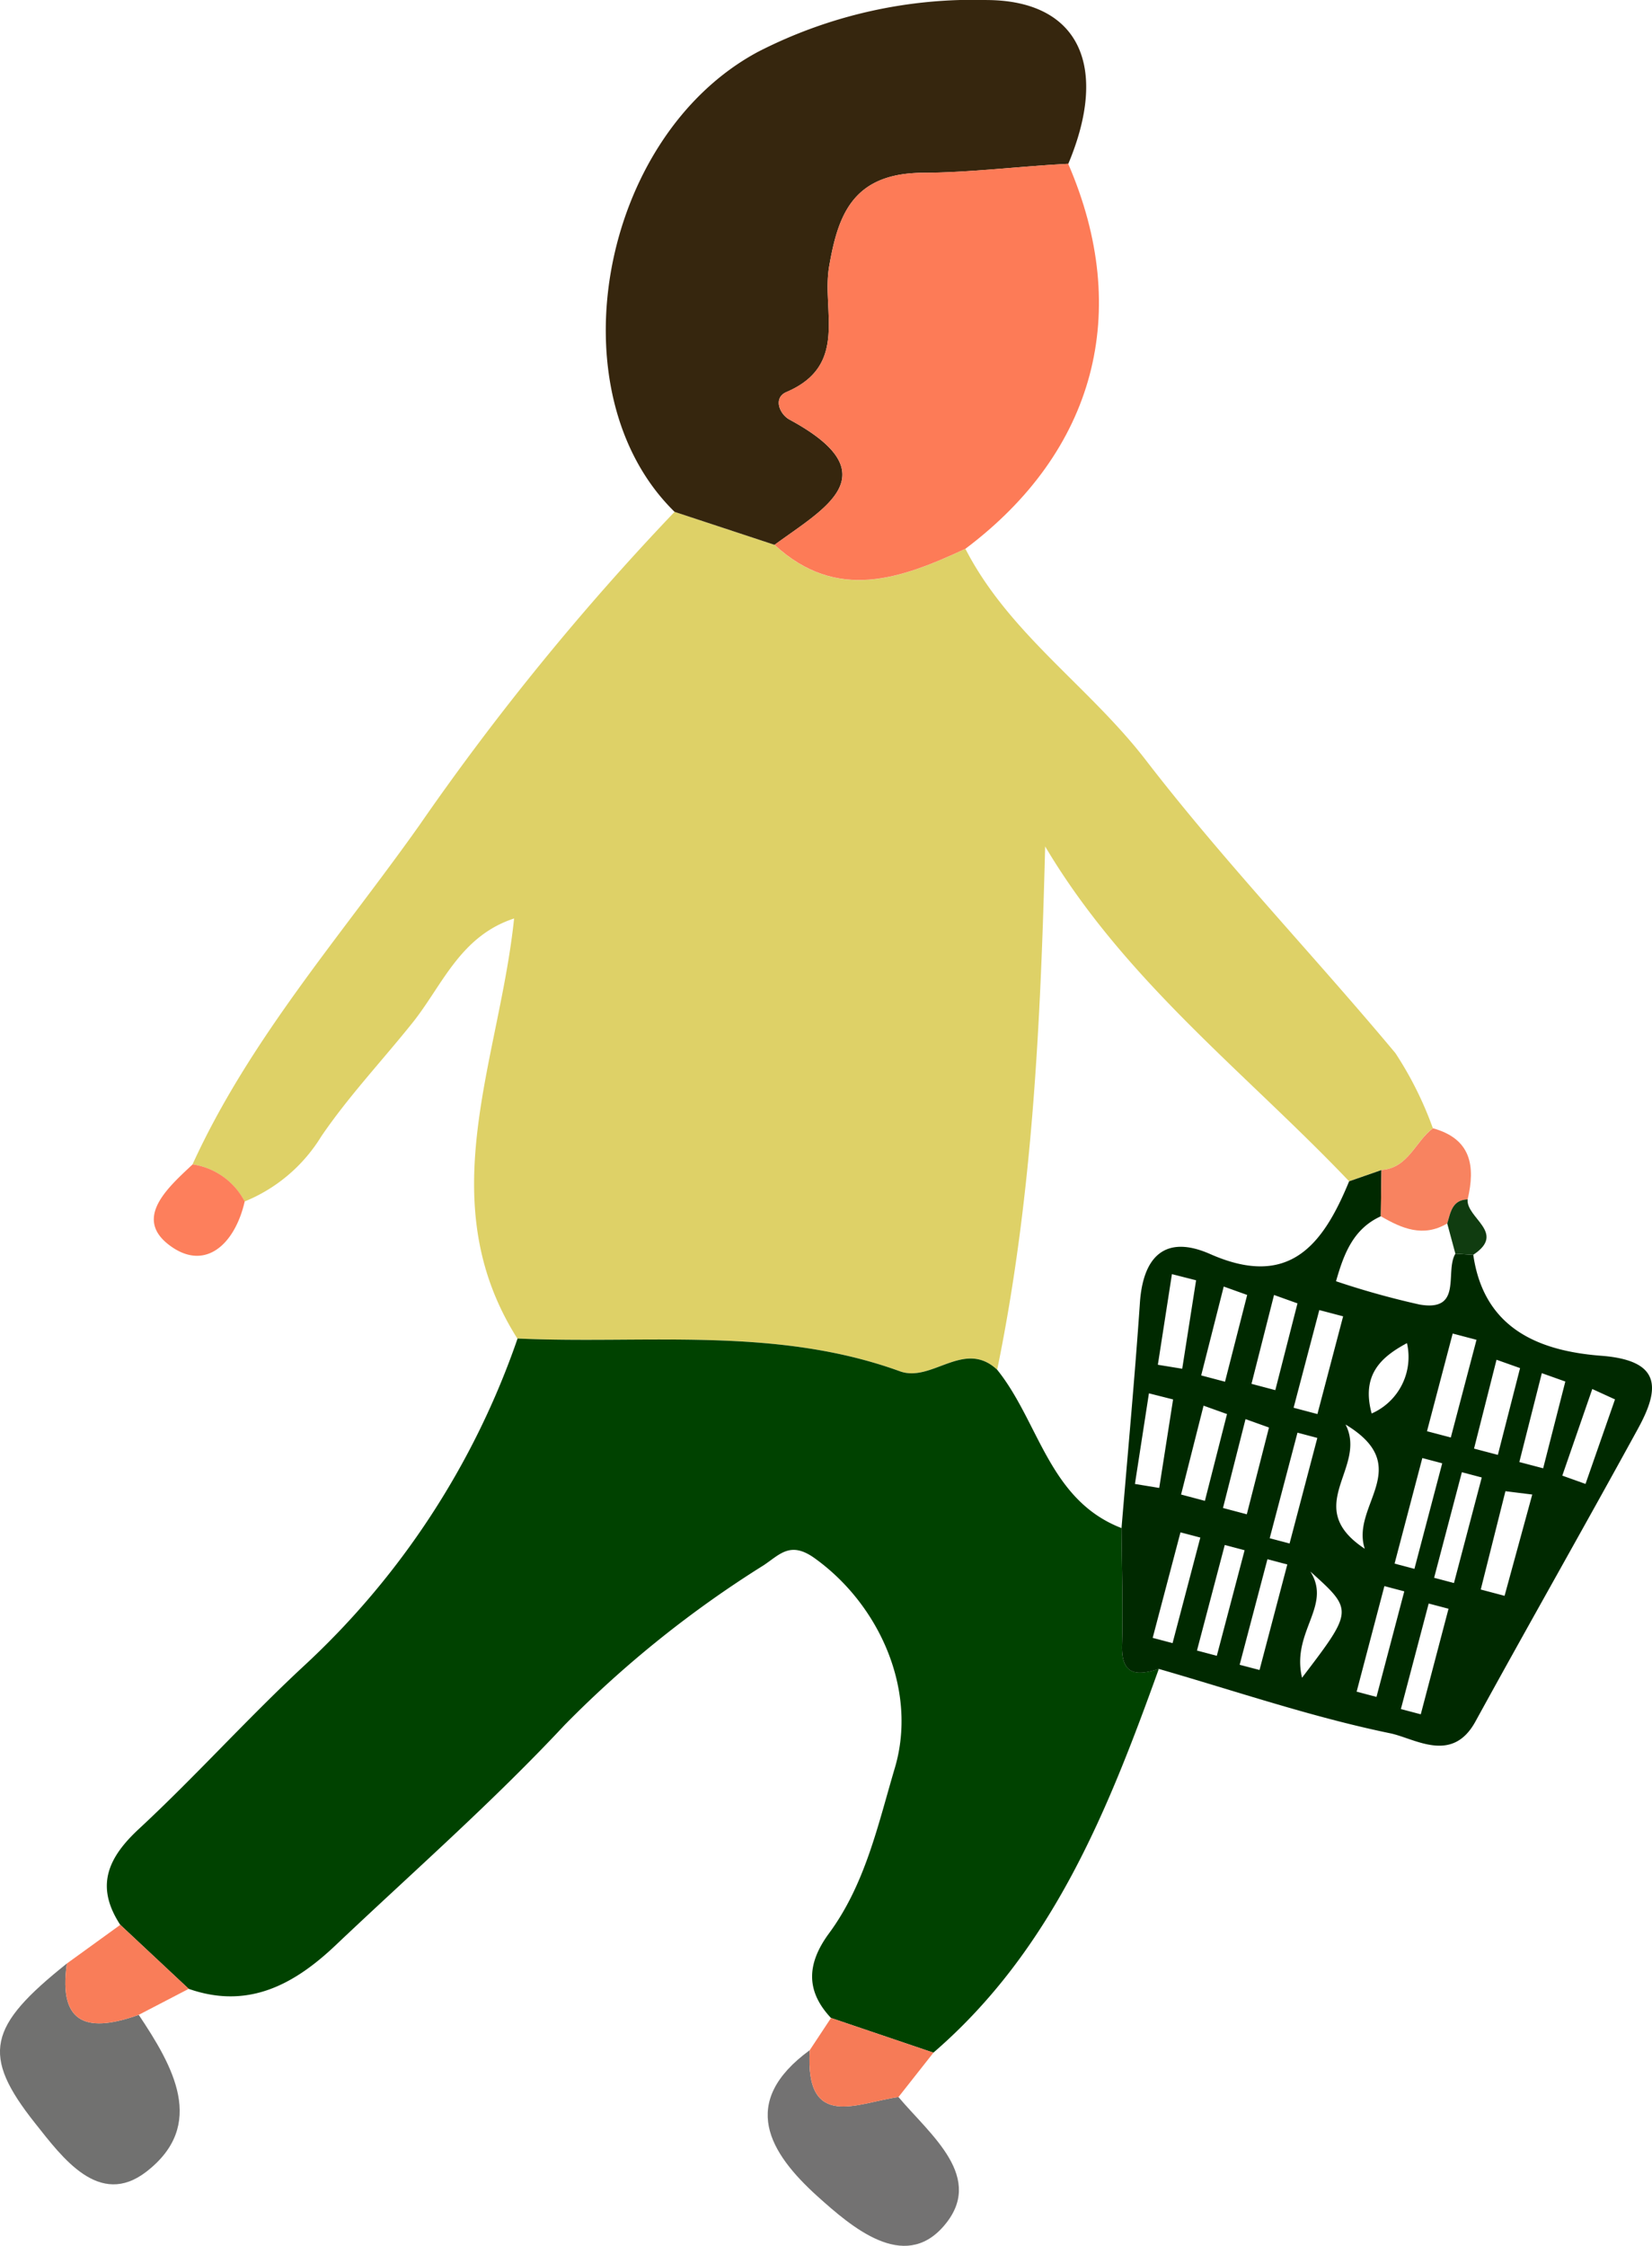 <svg xmlns="http://www.w3.org/2000/svg" width="88.142" height="119.759" viewBox="0 0 88.142 119.759"><path d="M788.853,134.058A43.936,43.936,0,0,0,793.3,135.3c2.339.408,1.337-1.753,1.917-2.71h0l-.434-1.611c-1.277.76-2.421.272-3.544-.384h0C789.75,131.27,789.261,132.635,788.853,134.058Z" transform="translate(-717.57 -65.737)" fill="none"/><path d="M787.422,145.061c.172-2.528,1.4-3.642,3.752-2.6,4.233,1.869,6.028-.516,7.411-3.88-5.511-5.785-11.963-10.692-16.216-17.853-.244,9.552-.69,18.793-2.56,27.905v0c2.242,2.79,2.754,6.938,6.632,8.441h0C786.773,153.072,787.148,149.071,787.422,145.061Z" transform="translate(-726.603 -75.591)" fill="none"/><path d="M796.067,157.629c1.707.618,3.428-1.733,5.191-.08h0c1.871-9.112,2.317-18.353,2.56-27.905,4.253,7.162,10.705,12.069,16.216,17.853q.86-.3,1.725-.6v0c1.435-.1,1.8-1.521,2.746-2.225v0a18.947,18.947,0,0,0-2-4.008c-4.389-5.255-9.148-10.214-13.322-15.631-3.03-3.93-7.308-6.756-9.62-11.261h0c-3.432,1.6-6.854,2.86-10.186-.212q-2.666-.878-5.331-1.759h0a137.7,137.7,0,0,0-13.62,16.718c-4.191,5.914-9.048,11.4-12.1,18.079a3.735,3.735,0,0,1,2.776,1.979h0a8.581,8.581,0,0,0,4.092-3.47c1.455-2.137,3.252-4.04,4.873-6.066,1.587-1.983,2.529-4.613,5.417-5.557-.8,7.641-4.473,15.059.172,22.4C782.487,156.19,789.415,155.219,796.067,157.629Z" transform="translate(-748.054 -84.507)" fill="#ded167"/><path d="M812.169,151.472c-1.177.38-2.011.354-1.963-1.275.06-2.075-.014-4.153-.028-6.232h0c-3.878-1.5-4.389-5.651-6.632-8.441v0h0c-1.763-1.653-3.484.7-5.191.08-6.652-2.411-13.58-1.439-20.4-1.747A42.755,42.755,0,0,1,766.5,151.366c-3,2.79-5.747,5.856-8.751,8.643-1.689,1.565-2.322,3.082-.993,5.111h0l3.65,3.414h0c3.172,1.111,5.631-.23,7.839-2.323,4.105-3.888,8.371-7.627,12.225-11.751a58.114,58.114,0,0,1,10.615-8.513c.875-.582,1.425-1.305,2.726-.372,3.48,2.5,5.489,7.07,4.275,11.173-.9,3.032-1.577,6.2-3.51,8.821-1.161,1.575-1.289,3.042.1,4.517q2.734.926,5.465,1.851C806.474,166.481,809.444,159.05,812.169,151.472Z" transform="translate(-750.34 -62.48)" fill="#004200"/><path d="M799.023,136.531a43.935,43.935,0,0,1-4.451-1.241c.408-1.423.9-2.788,2.39-3.464h0c.012-.822.022-1.645.034-2.465q-.863.3-1.725.6c-1.383,3.364-3.178,5.749-7.411,3.88-2.357-1.041-3.58.072-3.752,2.6-.274,4.01-.649,8.011-.981,12.015h0c.014,2.079.088,4.157.028,6.232-.048,1.629.786,1.655,1.963,1.275,4.106,1.183,8.171,2.572,12.344,3.432,1.323.274,3.3,1.647,4.547-.626,2.865-5.221,5.814-10.394,8.673-15.617,1.171-2.135,1.275-3.64-1.955-3.888-3.3-.252-6.264-1.427-6.832-5.383h0l-.953-.06C800.36,134.778,801.362,136.938,799.023,136.531Zm.154,8.187,1.061.28-1.483,5.629-1.059-.28Zm-.82-6.128a3.29,3.29,0,0,1-1.883,3.752C795.907,140.262,797,139.319,798.358,138.589Zm-4.677-1.763,1.271.334-1.371,5.211-1.271-.336Zm-2.415-.805,1.251.448-1.183,4.627-1.271-.336Zm-1.521,6.62,1.251.448-1.183,4.627-1.271-.336ZM787.576,147l-1.271-.336,1.2-4.739,1.251.448Zm1.005-11.427,1.251.448-1.183,4.627-1.271-.336Zm-2.764-.662,1.289.328-.74,4.717-1.3-.212ZM783.843,146.1l.747-4.833,1.289.326-.74,4.719Zm.947,8.207,1.483-5.627,1.059.278-1.481,5.629Zm2.363.676,1.483-5.629,1.059.28-1.483,5.629Zm3.338,1.037-1.061-.278,1.483-5.629,1.06.28Zm.542-7.026,1.483-5.629,1.059.28-1.481,5.629Zm1.725,7.437c-.578-2.467,1.615-3.816.444-5.663C795.5,152.835,795.5,152.835,792.757,156.435Zm2.324-13.5c3.746,2.261.256,4.307,1.025,6.626C792.691,147.3,796.271,145.253,795.082,142.933Zm1.649,14.525-1.059-.28,1.481-5.629,1.061.28Zm2.363.927-1.061-.28,1.483-5.627,1.059.278Zm1.771-7-1.059-.28,1.481-5.629,1.061.28Zm2.7.682-1.271-.336,1.317-5.243,1.431.178Zm5.892-10.474-1.573,4.507-1.239-.442,1.6-4.619Zm-2.65-.953-1.183,4.627-1.271-.334,1.2-4.739Zm-2.415-.716-1.185,4.627-1.271-.334,1.2-4.739Zm-2.324-1.509-1.371,5.209-1.271-.334,1.371-5.209Z" transform="translate(-723.289 -66.968)" fill="#002900"/><path d="M779.163,120.521c-.534-.288-.888-1.159-.164-1.469,3.34-1.429,1.867-4.325,2.279-6.7.468-2.692,1.227-4.975,5.007-4.991,2.536-.01,5.163-.348,7.753-.48,2.187-5.213.562-8.7-4.321-8.733a25.146,25.146,0,0,0-12.231,2.76c-8.457,4.533-10.935,18.2-4.453,24.533h0l5.333,1.759C781,125.262,784.574,123.449,779.163,120.521Z" transform="translate(-737.039 -98.146)" fill="#36260e"/><path d="M776.778,107.986c-.412,2.377,1.061,5.273-2.279,6.7-.724.31-.37,1.181.164,1.469,5.411,2.928,1.841,4.741-.8,6.678,3.332,3.072,6.754,1.809,10.186.212l0,0c6.924-5.2,8.906-12.624,5.483-20.53-2.59.132-5.217.47-7.753.48C778.005,103.011,777.246,105.293,776.778,107.986Z" transform="translate(-732.539 -93.782)" fill="#fd7b57"/><path d="M756.758,150.529h0c-4.2,3.348-4.6,4.865-1.689,8.525,1.449,1.825,3.412,4.517,5.924,2.582,3.242-2.5,1.423-5.635-.4-8.369C758,154.189,756.274,153.907,756.758,150.529Z" transform="translate(-753.19 -45.826)" fill="#717170"/><path d="M783.044,162.257c2.3-2.6-.665-4.875-2.385-6.916-2.177.3-5,1.823-4.733-2.5h0c-3.82,2.79-2.133,5.493.4,7.783C778.181,162.293,780.927,164.65,783.044,162.257Z" transform="translate(-732.722 -43.517)" fill="#737272"/><path d="M755.016,151.56h0c-.484,3.378,1.245,3.66,3.834,2.738l2.668-1.387h0l-3.65-3.414Z" transform="translate(-751.448 -46.857)" fill="#f97d59"/><path d="M779.547,156.2q.933-1.181,1.867-2.367-2.731-.923-5.465-1.851h0q-.57.858-1.135,1.717h0C774.548,158.022,777.37,156.5,779.547,156.2Z" transform="translate(-731.61 -44.375)" fill="#f67b57"/><path d="M790.083,130.472v0c-.012.82-.022,1.643-.034,2.465h0c1.123.656,2.267,1.143,3.544.384.18-.584.254-1.257,1.089-1.285h0c.418-1.769.194-3.226-1.851-3.79h0C791.884,128.951,791.518,130.372,790.083,130.472Z" transform="translate(-716.376 -68.081)" fill="#f88360"/><path d="M759.366,129.21c-1.291,1.211-3.146,2.836-1.279,4.279,1.925,1.487,3.536-.012,4.057-2.3h0A3.735,3.735,0,0,0,759.366,129.21Z" transform="translate(-749.089 -67.119)" fill="#fd7f5c"/><path d="M791.822,131.428l.434,1.611h0l.953.06h0c1.791-1.177-.384-1.953-.3-2.956h0C792.076,130.171,792,130.845,791.822,131.428Z" transform="translate(-714.605 -66.187)" fill="#103c10"/></svg>